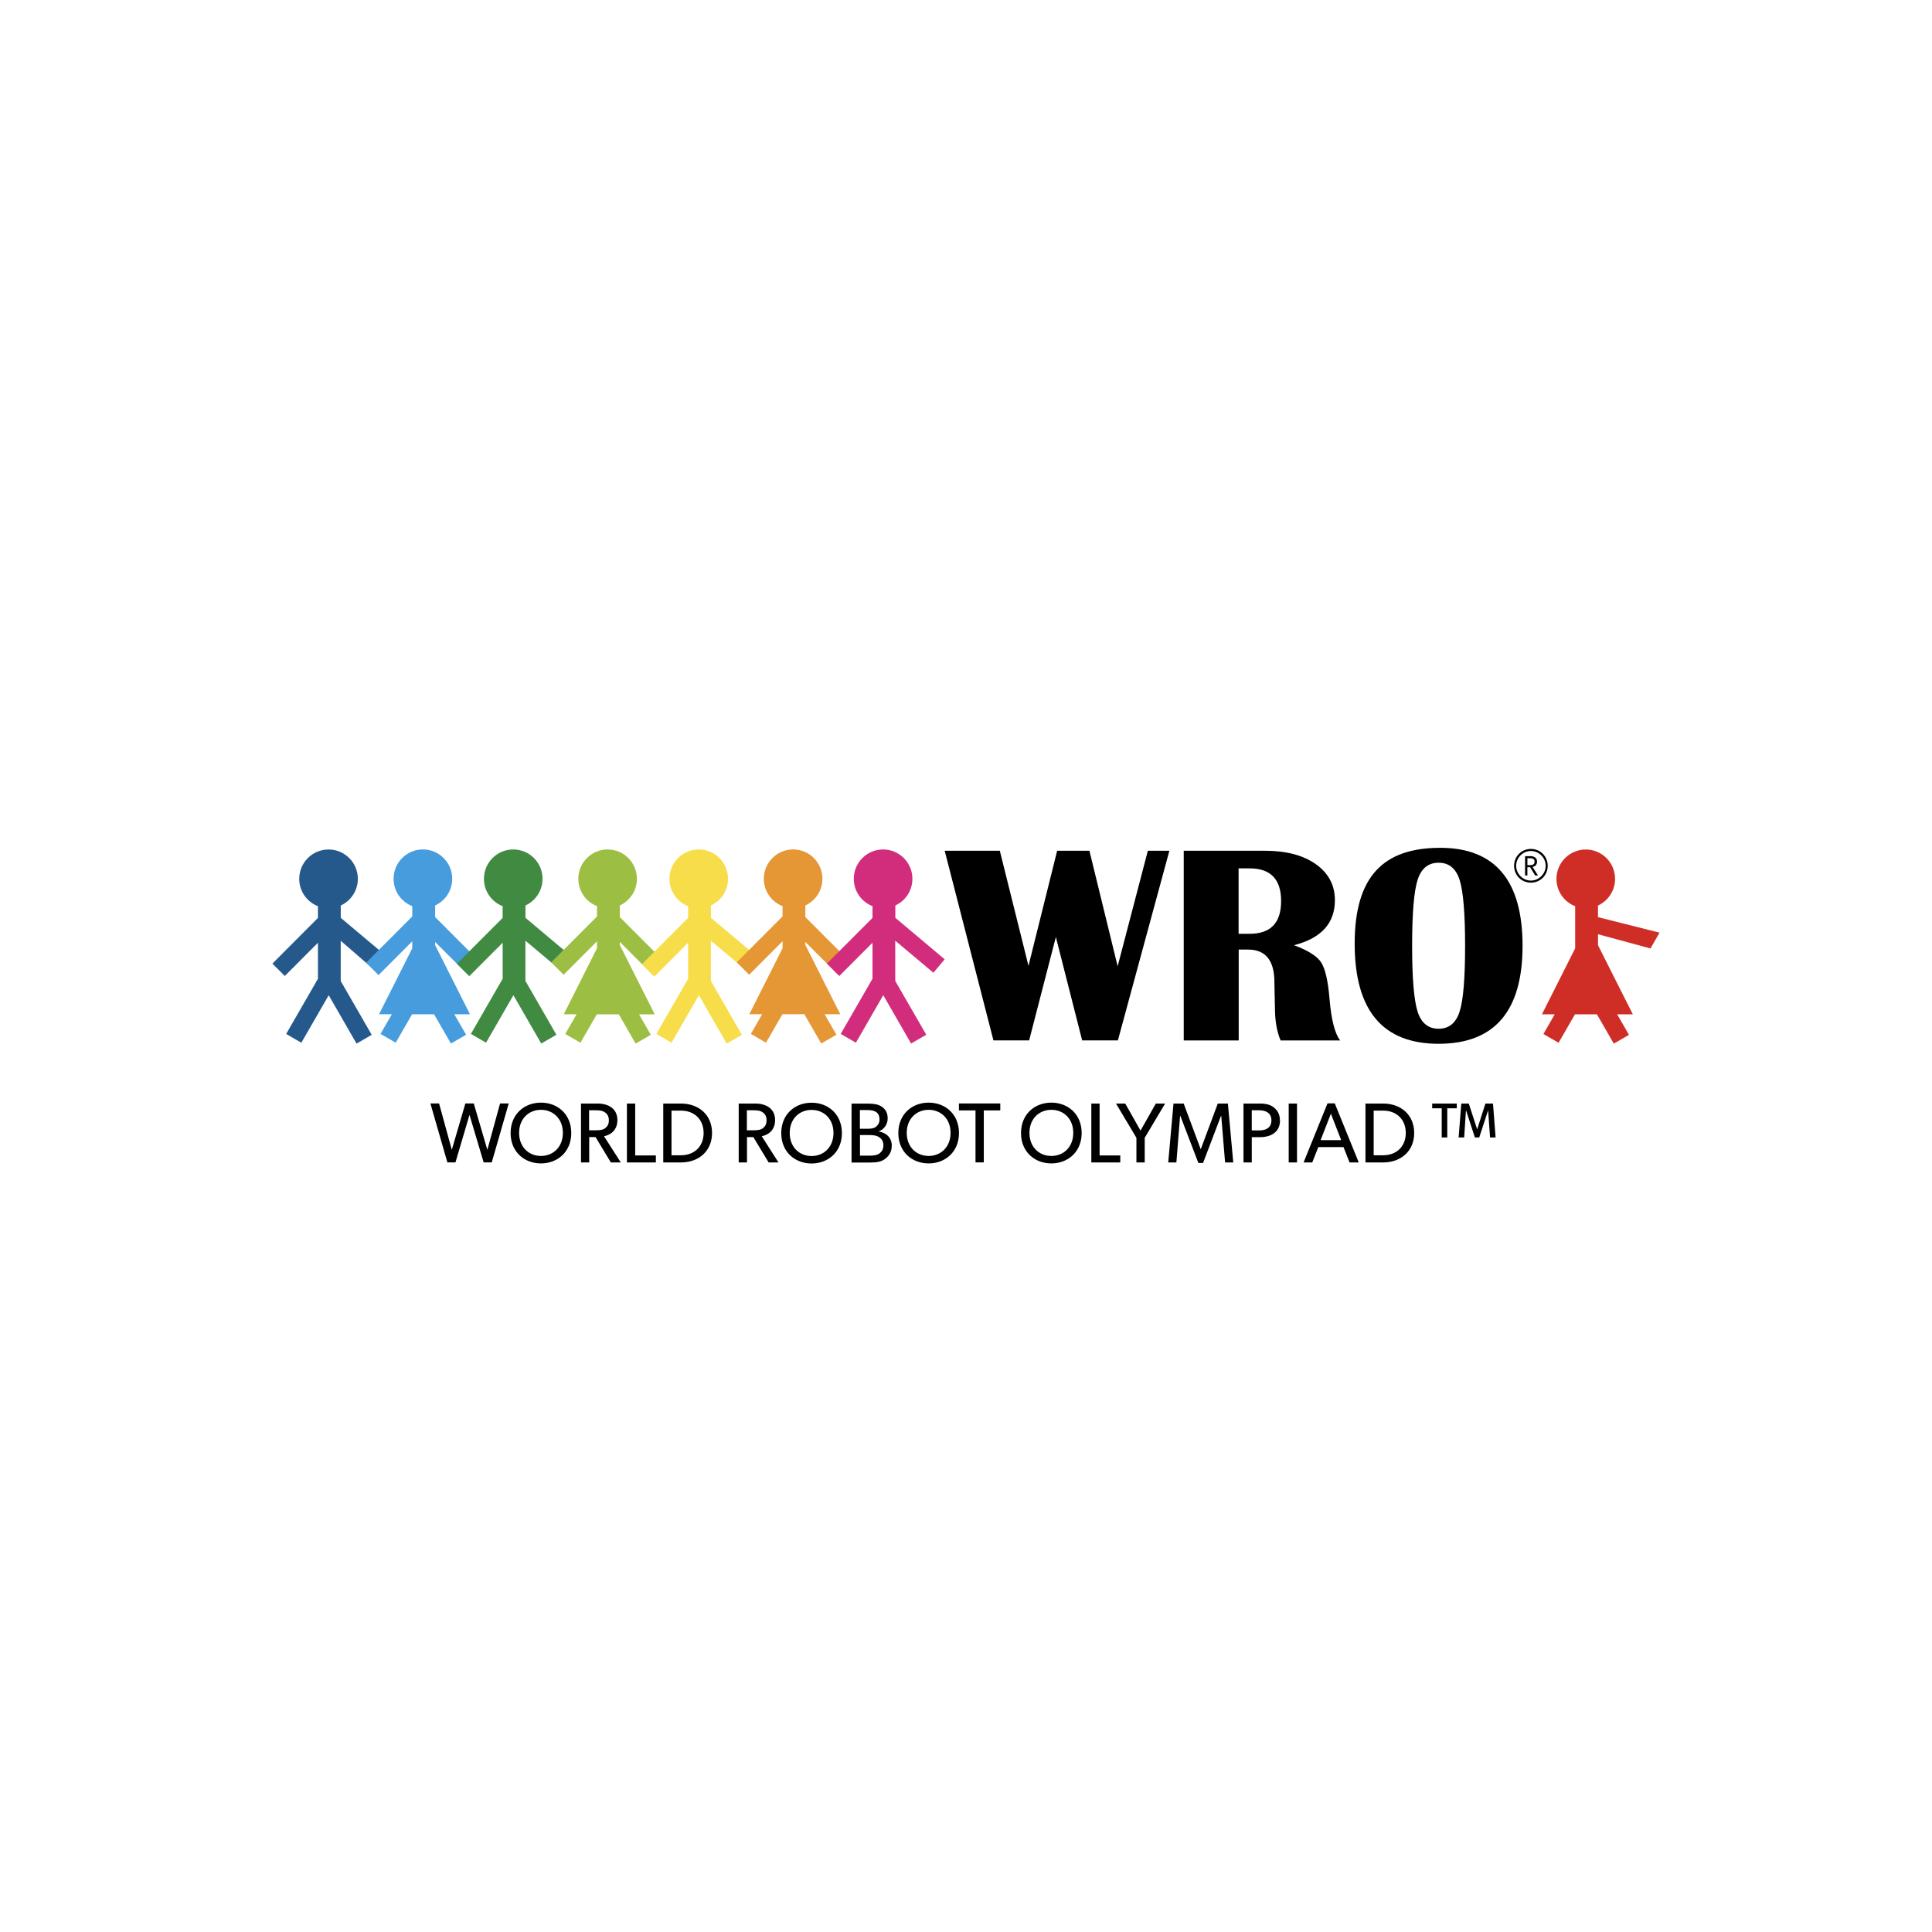 <?xml version="1.0" encoding="UTF-8"?>
<svg id="Layer_2" data-name="Layer 2" xmlns="http://www.w3.org/2000/svg" viewBox="0 0 1000 1000">
  <defs>
    <style>
      .cls-1, .cls-2, .cls-3, .cls-4, .cls-5, .cls-6, .cls-7, .cls-8, .cls-9 {
        stroke-width: 0px;
      }

      .cls-2 {
        fill: #d22d7d;
      }

      .cls-3 {
        fill: #cf2e26;
      }

      .cls-4 {
        fill: #f8dd4b;
      }

      .cls-5 {
        fill: #408b41;
      }

      .cls-6 {
        fill: #25598b;
      }

      .cls-7 {
        fill: #469cdc;
      }

      .cls-8 {
        fill: #e59635;
      }

      .cls-9 {
        fill: #9cbf43;
      }
    </style>
  </defs>
  <path class="cls-1" d="M754.03,573.66v-2.47h-12.73v2.47h4.93v15.09h2.87v-15.09h4.93ZM774.12,588.75l-1.35-17.56h-3.92l-4.22,13.2h-.1l-4.29-13.2h-3.88l-1.38,17.56h2.87l.91-13.84h.14l4.49,13.84h2.26l4.52-13.84h.1l.98,13.84h2.87ZM727.63,586.42c0,7.04-4.86,11.54-11.72,11.54h-4.9v-23.11h4.9c6.89,0,11.72,4.53,11.72,11.57ZM731.98,586.42c0-9.44-6.95-15.23-16.07-15.23h-9.15v30.49h9.15c9.12,0,16.07-5.79,16.07-15.26ZM694.21,590.14h-10.67l5.33-13.7,5.33,13.7ZM703.29,601.68l-12.42-30.59h-3.75l-12.39,30.59h4.49l3.14-7.95h13.03l3.14,7.95h4.76ZM671.32,571.19h-4.29v30.49h4.29v-30.49ZM658.08,579.89c0,3.86-2.87,5.21-6.25,5.21h-3.92v-10.42h3.92c3.38,0,6.25,1.42,6.25,5.21ZM662.47,579.89c0-2.91-1.05-4.91-2.94-6.53-1.86-1.59-4.42-2.17-7.36-2.17h-8.54v30.49h4.29v-13.09h4.29c5.57,0,10.33-2.57,10.33-8.7M638.33,601.68l-2.77-30.49h-5.23l-8.78,23.55h-.1l-8.78-23.55h-5.27l-2.73,30.49h4.22l1.92-24.09h.14l9.32,24.36h2.43l9.28-24.36h.13l1.99,24.09h4.22ZM603.05,571.19h-4.79l-7.93,14.01-7.9-14.01h-4.79l10.57,17.73v12.76h4.29v-12.76l10.57-17.73ZM579.86,601.68v-3.62h-10.7v-26.87h-4.29v30.49h14.99ZM555.52,586.38c0,7.41-5.1,11.94-11.34,11.94s-11.34-4.5-11.34-11.94,5.13-11.94,11.34-11.94,11.34,4.47,11.34,11.94ZM559.87,586.45c0-9.78-7.12-15.73-15.7-15.73s-15.7,5.96-15.7,15.73,7.12,15.73,15.7,15.73,15.7-5.96,15.7-15.73ZM517.74,574.74v-3.59h-21.4v3.59h8.58v26.9h4.29v-26.9h8.54ZM492.01,586.38c0,7.41-5.13,11.94-11.34,11.94s-11.34-4.5-11.34-11.94,5.13-11.94,11.34-11.94,11.34,4.47,11.34,11.94ZM496.37,586.45c0-9.78-7.12-15.73-15.7-15.73s-15.7,5.96-15.7,15.73,7.12,15.73,15.7,15.73,15.7-5.96,15.7-15.73ZM457.24,592.81c0,1.96-.71,3.28-2.19,4.3-1.52,1.02-3.41,1.05-5.33,1.05h-4.59v-10.66h4.59c1.92,0,3.81.1,5.33,1.12,1.49,1.02,2.19,2.27,2.19,4.2ZM455.25,579.31c0,2.2-1.01,3.28-2.03,4.03-1.01.74-2.43.91-4.56.91h-3.58v-9.68h3.92c3.27,0,6.21.85,6.21,4.74M461.59,593.02c0-4.03-2.63-6.6-6.75-7.41v-.07c2.57-.81,4.62-3.45,4.62-6.67s-1.42-5.01-3.27-6.19c-1.89-1.22-4.36-1.45-7.23-1.45h-8.2v30.49h9.86c3.34,0,5.77-.47,7.66-2,1.89-1.49,3.28-3.49,3.28-6.67M431.41,586.42c0,7.41-5.13,11.94-11.34,11.94s-11.31-4.5-11.31-11.94,5.1-11.94,11.31-11.94,11.34,4.47,11.34,11.94ZM435.77,586.49c0-9.78-7.12-15.73-15.7-15.73s-15.7,5.96-15.7,15.73,7.12,15.73,15.7,15.73,15.7-5.96,15.7-15.73ZM396.77,579.85c0,1.86-.57,3.08-1.92,4.13-1.38.98-3,1.05-5.13,1.05h-3.14v-10.35h3.14c2.13,0,3.75.1,5.13,1.12,1.35.98,1.92,2.27,1.92,4.06ZM402.95,601.68l-8.68-13.57c3.21-.61,6.92-2.98,6.92-8.36,0-6.06-4.83-8.56-10.26-8.56h-8.58v30.49h4.29v-13.13h3.28l7.93,13.13h5.17-.07ZM364.19,586.42c0,7.04-4.86,11.54-11.72,11.54h-4.9v-23.11h4.9c6.89,0,11.72,4.53,11.72,11.57ZM368.55,586.42c0-9.44-6.95-15.23-16.1-15.23h-9.15v30.49h9.15c9.12,0,16.1-5.79,16.1-15.26ZM339.48,601.68v-3.62h-10.7v-26.87h-4.29v30.49h14.99ZM315.14,579.85c0,1.86-.57,3.08-1.96,4.13-1.35.98-3,1.05-5.13,1.05h-3.14v-10.35h3.14c2.13,0,3.75.1,5.13,1.12,1.38.98,1.96,2.27,1.96,4.06ZM321.32,601.68l-8.68-13.57c3.21-.61,6.92-2.98,6.92-8.36,0-6.06-4.83-8.56-10.26-8.56h-8.58v30.49h4.25v-13.13h3.28l7.93,13.13h5.16-.03ZM291.34,586.38c0,7.41-5.13,11.94-11.34,11.94s-11.31-4.5-11.31-11.94,5.13-11.94,11.31-11.94,11.34,4.47,11.34,11.94ZM295.69,586.45c0-9.78-7.12-15.73-15.7-15.73s-15.7,5.96-15.7,15.73,7.12,15.73,15.7,15.73,15.7-5.96,15.7-15.73ZM263.32,571.16h-4.49l-6.58,23.99-7.02-23.99h-4.36l-7.02,23.99-6.58-23.99h-4.49l8.78,30.49h4.19l7.26-24.6,7.33,24.6h4.19l8.78-30.49h.03Z"/>
  <path class="cls-1" d="M605.27,440.35l-26.65,98.15h-18.5l-13.61-53.51-13.83,53.51h-18.48l-25.23-98.15h28.53l14.84,59.58,14.84-59.58h16.7l14.61,59.79,15.63-59.79h11.17Z"/>
  <path class="cls-1" d="M612.7,538.5v-98.15h42.09c10.96,0,19.72,2.31,26.3,6.96,6.55,4.65,9.85,10.85,9.85,18.64,0,11.92-7.06,19.67-21.16,23.29,7.22,2.68,11.89,5.62,14,8.83,2.12,3.21,3.57,9.41,4.35,18.64.91,11,2.75,18.25,5.53,21.81h-30.82c-1.96-4.55-2.93-10.21-2.93-16.99l-.14-5.81-.14-7.31c0-11.27-4.54-16.91-13.61-16.91h-4.87v47.04h-28.4l-.06-.04ZM641.09,483.33h5.72c10.86,0,16.29-5.64,16.29-16.93s-5.43-16.93-16.29-16.93h-5.72v33.88-.02Z"/>
  <path class="cls-1" d="M745.4,438.82c28.43,0,42.67,16.91,42.67,50.72s-14.49,50.72-43.45,50.72-43.44-17.28-43.44-51.86,14.74-49.57,44.24-49.57M744.62,446.55c-5.37,0-8.98,2.96-10.88,8.88-1.88,5.93-2.83,17.28-2.83,34.08s.95,28.15,2.83,34.08c1.88,5.93,5.51,8.88,10.88,8.88s8.98-2.95,10.88-8.88c1.9-5.93,2.83-17.28,2.83-34.08s-.95-28.09-2.83-34.04c-1.88-5.95-5.51-8.92-10.88-8.92Z"/>
  <path class="cls-3" d="M827.13,489.17v-5.6l27.15,7.35,4.71-8.18-31.87-8.03v-6.01c5.22-2.41,8.84-7.68,8.84-13.8,0-8.4-6.79-15.2-15.17-15.2s-15.17,6.8-15.17,15.2c0,6.45,4.01,11.95,9.68,14.15v21.81l-17.2,34.15h6.63l-5.86,10.19,7.85,4.55,8.48-14.73h11.37l8.73,15.16,7.86-4.55-6.11-10.61h8.11l-18.06-35.83.02-.02Z"/>
  <path class="cls-6" d="M195.89,503.82l6.03-7.27-25.54-21.48v-6.38c5.22-2.41,8.84-7.68,8.84-13.8,0-8.4-6.79-15.2-15.17-15.2s-15.17,6.8-15.17,15.2c0,6.45,4.01,11.95,9.68,14.15v6.08l-23.57,23.64,6.42,6.41,17.16-17.2v18.64l-16.45,28.56,7.86,4.55,14.16-24.59,14.41,25.04,7.85-4.55-16.04-27.86v-20.82l19.51,16.91v-.04Z"/>
  <path class="cls-7" d="M225.22,489.17v-1.63l17.11,17.14,6.42-6.43-23.53-23.58v-6.01c5.22-2.41,8.84-7.68,8.84-13.8,0-8.4-6.79-15.2-15.17-15.2s-15.17,6.8-15.17,15.2c0,6.45,4.01,11.95,9.68,14.15v5.33l-23.9,23.95,6.42,6.43,17.48-17.53v3.62l-17.2,34.15h6.63l-5.86,10.19,7.85,4.55,8.48-14.73h11.37l8.73,15.16,7.85-4.55-6.11-10.61h8.11l-18.06-35.83.02.04Z"/>
  <path class="cls-5" d="M291.68,503.49l5.84-6.96-25.54-21.48v-6.38c5.22-2.41,8.84-7.68,8.84-13.8,0-8.4-6.79-15.2-15.17-15.2s-15.17,6.8-15.17,15.2c0,6.45,4.01,11.95,9.68,14.15v6.08l-23.66,23.72,6.42,6.43,17.26-17.3v18.64l-16.45,28.56,7.85,4.55,14.16-24.59,14.41,25.02,7.85-4.55-16.04-27.86v-20.82l19.73,16.58h-.02Z"/>
  <path class="cls-9" d="M320.82,489.16v-1.63l17.11,17.14,6.42-6.41-23.53-23.58v-6.01c5.22-2.41,8.84-7.66,8.84-13.8,0-8.4-6.79-15.2-15.15-15.2s-15.17,6.8-15.17,15.2c0,6.45,4.01,11.95,9.68,14.15v5.33l-23.7,23.75,6.4,6.43,17.28-17.32v3.62l-17.2,34.15h6.63l-5.86,10.19,7.86,4.55,8.48-14.72h11.37l8.73,15.16,7.86-4.55-6.11-10.61h8.13l-18.06-35.83v-.02Z"/>
  <path class="cls-4" d="M387.71,503.49l5.82-6.96-25.54-21.48v-6.38c5.22-2.41,8.84-7.66,8.84-13.8,0-8.4-6.79-15.2-15.17-15.2s-15.17,6.8-15.17,15.2c0,6.45,4.01,11.95,9.68,14.15v6.08l-23.88,23.93,6.42,6.43,17.46-17.5v18.64l-16.45,28.56,7.86,4.55,14.16-24.59,14.41,25.04,7.86-4.55-16.04-27.86v-20.82l19.73,16.58.02-.04Z"/>
  <path class="cls-8" d="M416.84,489.17v-1.63l17.11,17.14,6.42-6.43-23.53-23.58v-6.01c5.22-2.41,8.84-7.66,8.84-13.8,0-8.4-6.79-15.2-15.15-15.2s-15.17,6.8-15.17,15.2c0,6.45,4.01,11.95,9.68,14.15v5.33l-23.7,23.75,6.42,6.43,17.3-17.34v3.62l-17.2,34.15h6.63l-5.86,10.19,7.86,4.55,8.48-14.73h11.37l8.73,15.16,7.86-4.55-6.11-10.61h8.11l-18.06-35.83-.02.04Z"/>
  <path class="cls-2" d="M483.14,503.49l5.82-6.96-25.54-21.48v-6.38c5.22-2.41,8.84-7.66,8.84-13.8,0-8.4-6.79-15.2-15.17-15.2s-15.17,6.8-15.17,15.2c0,6.45,4.01,11.95,9.68,14.15v6.08l-23.59,23.64,6.42,6.43,17.17-17.22v18.64l-16.45,28.56,7.86,4.55,14.16-24.59,14.41,25.02,7.86-4.55-16.06-27.86v-20.82l19.73,16.58h.04Z"/>
  <path class="cls-1" d="M792.4,456.86c-4.87,0-8.71-3.85-8.71-8.73s3.84-8.73,8.71-8.73,8.69,3.85,8.69,8.73-3.84,8.73-8.69,8.73ZM792.4,440.47c-4.19,0-7.64,3.48-7.64,7.66s3.47,7.66,7.64,7.66,7.64-3.48,7.64-7.66-3.47-7.66-7.64-7.66ZM796.1,453.14h-1.51l-2.62-4.3h-1.4v4.3h-1.2v-9.99h2.83c1.98,0,3.38.97,3.38,2.84s-1.34,2.55-2.33,2.74l2.83,4.41h.02ZM792.05,444.2h-1.47v3.6h1.47c1.15,0,2.25-.35,2.25-1.81s-1.1-1.79-2.25-1.79Z"/>
</svg>